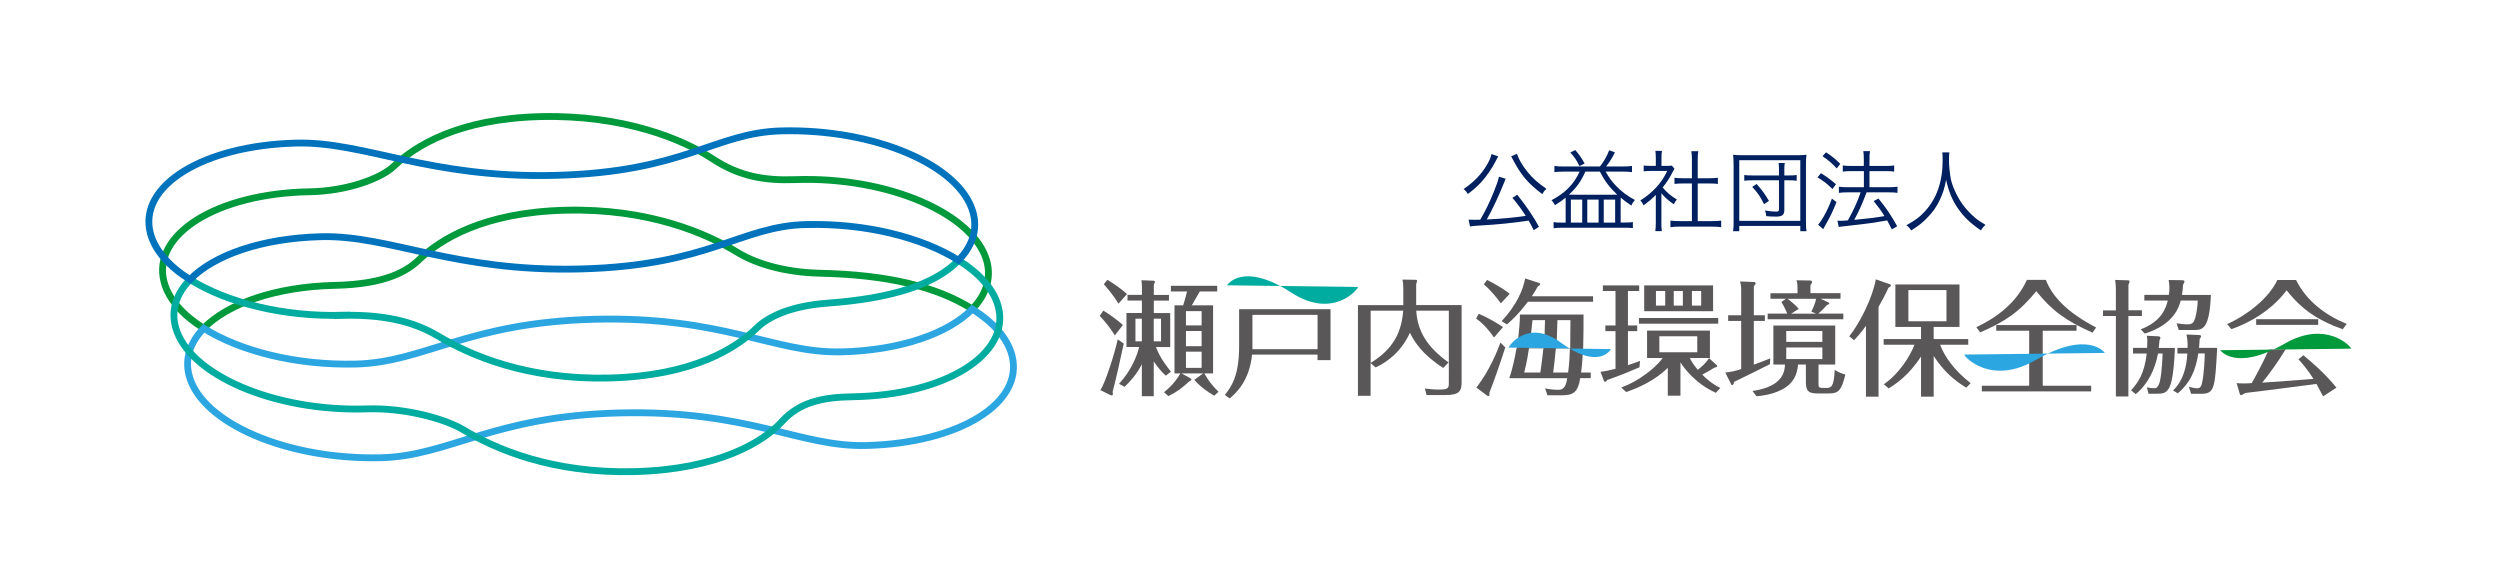<?xml version="1.0" encoding="UTF-8"?>
<svg id="_レイヤー_2" data-name="レイヤー 2" xmlns="http://www.w3.org/2000/svg" width="340" height="80" viewBox="0 0 340 80">
  <defs>
    <style>
      .cls-1 {
        fill: #00ab9f;
      }

      .cls-2 {
        fill: #00993b;
      }

      .cls-3 {
        fill: #002060;
      }

      .cls-4 {
        fill: #fff;
      }

      .cls-5 {
        fill: #595757;
      }

      .cls-6 {
        fill: #2ca6e0;
      }

      .cls-7 {
        stroke: #00ab9f;
      }

      .cls-7, .cls-8, .cls-9, .cls-10 {
        fill: none;
        stroke-miterlimit: 10;
        stroke-width: .93px;
      }

      .cls-8 {
        stroke: #00993b;
      }

      .cls-9 {
        stroke: #0073bc;
      }

      .cls-10 {
        stroke: #2ca6e0;
      }
    </style>
  </defs>
  <g id="_レイヤー_1-2" data-name="レイヤー 1">
    <g>
      <rect class="cls-4" width="340" height="80"/>
      <g>
        <g>
          <g>
            <path class="cls-8" d="m45.55,38.81c6.71-.15,9.7-1.82,11.42-3.47,2.85-2.75,8.75-6.47,19.9-6.75,11.44-.29,19.28,3.2,23.42,5.73,2.29,1.4,6.11,2.72,11.25,2.84,8.99.2,15.74,1.75,20.69,4.86,1.84-1.89,2.61-4.11,1.99-6.46-1.73-6.47-13.44-11.58-26.08-11.13-4.03.14-7.5-.37-11.25-2.84-3.92-2.59-11.98-6.01-23.42-5.73-11.15.28-17.05,4-19.91,6.75-1.72,1.65-6.31,3.38-11.42,3.47-12.7.22-21.55,5.82-19.82,12.29.63,2.35,2.56,4.5,5.38,6.27,3.23-3.32,9.76-5.65,17.84-5.83Z"/>
            <path class="cls-10" d="m114.39,47.85c-9.06.23-15.92-4.87-33.57-4.43-17.22.43-23.1,5.86-32.42,6.09-8.07.2-15.74-1.75-20.69-4.86-1.84,1.89-2.61,4.11-1.98,6.46,1.73,6.47,13.4,11.45,26.08,11.14,9.32-.23,15.2-5.66,32.42-6.09,17.64-.44,24.51,4.66,33.57,4.43,12.67-.32,21.55-5.82,19.82-12.29-.63-2.35-2.57-4.5-5.39-6.27-3.23,3.32-9.76,5.63-17.84,5.83Z"/>
          </g>
          <g>
            <path class="cls-7" d="m46.54,42.89c6.7-.18,10.53,1.31,13.11,2.85,4.28,2.57,12.07,5.95,23.22,5.67,11.44-.29,17.33-4.12,20.07-6.82,1.52-1.5,4.58-2.99,9.59-3.36,8.76-.64,14.61-2.51,17.84-5.83,2.82,1.77,4.76,3.93,5.39,6.27,1.73,6.47-7.12,12.09-19.82,12.29-4.05.06-7.21.74-9.59,3.36-2.49,2.75-8.63,6.53-20.07,6.82-11.15.28-18.94-3.09-23.22-5.67-2.57-1.54-8.02-3.02-13.11-2.86-12.65.42-24.35-4.67-26.08-11.13-.63-2.35.14-4.57,1.98-6.46,4.95,3.11,12.63,5.08,20.7,4.86Z"/>
            <path class="cls-9" d="m109.67,30.53c-9.06.23-13.13,5.61-30.77,6.05-17.22.43-25.9-4.62-35.22-4.39-8.07.2-14.61,2.51-17.84,5.83-2.82-1.77-4.76-3.93-5.38-6.27-1.73-6.47,7.15-11.97,19.82-12.29,9.32-.23,18,4.82,35.22,4.39,17.64-.44,21.71-5.82,30.77-6.05,12.67-.32,24.35,4.67,26.08,11.14.63,2.35-.15,4.57-1.99,6.46-4.95-3.11-12.62-5.06-20.69-4.86Z"/>
          </g>
        </g>
        <g>
          <g>
            <path class="cls-5" d="m151.62,45.62c-.34-.58-1.18-1.77-2.06-2.66l.49-.72c.78.46,2.01,1.35,2.66,1.96l-1.09,1.41Zm1.21,1.11c-.48,2.2-.95,4.41-1.52,6.59.02.09.05.17.05.26,0,.2-.19.22-.26.19l-1.46-.72c.65-.83,2.06-5.33,2.37-6.9l.82.58Zm-.72-5.42c-.63-1.11-1.69-2.32-1.99-2.66l.49-.6c1.09.68,1.81,1.18,2.66,1.94l-1.16,1.31Zm4.8,12.57h-1.62v-4.34c-.75,1.46-1.65,2.4-2.35,3.07l-.75-.41c1.75-1.91,2.49-3.95,2.73-5.01h-1.72v-4.62h2.1v-1.7h-1.96v-.77h1.96v-1.07c0-.27-.02-.63-.07-.92l1.69.07c.05,0,.15.05.15.14,0,.07-.07.22-.15.36v1.43h2.06v.77h-2.06v1.7h2.23v4.62h-1.94c.55,1.46,1.43,2.59,2.04,3.34l-.7.55c-.58-.51-1.07-1.11-1.64-1.93v4.74Zm-1.62-10.54h-.87v3.08h.87v-3.08Zm1.62,3.08h.99v-3.08h-.99v3.08Zm4.99,5.04c.07.03.14.07.14.15,0,.07-.15.19-.31.27-1.09.95-1.53,1.35-2.83,1.99l-.6-.53c.32-.26,1.38-1.06,2.23-2.56h-.8v-9.25h1.18c.26-.82.37-1.26.53-1.89h-2.2v-.77h6.3v.77h-2.37c-.6,1.04-.8,1.41-1.09,1.89h2.9v9.25h-1.18c.03.07.6,1.23,1.92,2.5l-.58.53c-.92-.51-1.98-1.28-2.71-2.16l1.21-.87h-2.96l1.21.66Zm1.52-7.21v-1.94h-2.13v1.94h2.13Zm-2.13.77v2.06h2.13v-2.06h-2.13Zm0,2.81v2.2h2.13v-2.2h-2.13Z"/>
            <path class="cls-5" d="m170.28,48.24c-.36,3.58-2.21,5.26-3.05,5.95l-.65-.48c.85-1.09,1.94-2.52,1.94-6.58v-5.08h12.43v6.93h-1.77v-.75h-8.91Zm8.91-.75v-4.67h-8.86v4.28c0,.17.02.31,0,.39h8.86Z"/>
            <path class="cls-5" d="m198.78,41.5v10.36c0,1.29-.2,1.87-2.27,1.87h-2.5l-.22-.89c.49.05,1.11.14,1.94.14,1.31,0,1.31-.24,1.31-.97v-9.76h-4.43c.17,2.73,1.4,4.89,4.39,7.04l-.72.75c-2.88-1.84-3.94-3.59-4.53-4.79-1.16,2.54-3,3.95-4.67,4.72l-.68-.6v4.46h-1.72v-12.33h6.17v-2.3c0-.37-.03-.8-.12-1.18l1.82.03c.09,0,.17.02.17.14,0,.09-.05.24-.12.44v2.86h6.17Zm-12.37,7.85c3.15-1.91,4.19-4.22,4.43-7.1h-4.43v7.1Z"/>
            <path class="cls-5" d="m203.19,45.91c-.53-.8-1.4-1.86-2.44-2.59l.36-.65c1.28.54,2.52,1.29,3.3,1.81l-1.23,1.43Zm1.53,1.33c-.89,2.78-1.48,4.38-2.16,6.17.02.24.03.46-.14.46-.07,0-.15-.05-.2-.09l-1.43-1.07c1.87-2.42,2.91-5.14,3.27-6.12l.66.65Zm-.6-5.98c-.56-.8-1.55-1.96-2.32-2.59l.44-.6c.37.19,2.03,1.02,3.08,1.89l-1.21,1.3Zm.1,2.42c2.13-2.28,2.95-4.4,3.2-5.81l1.86.6c.14.05.19.07.19.15,0,.12-.09.19-.36.37-.15.29-.37.7-.78,1.3h8.33v.75h-8.87c-1.33,1.77-2.38,2.67-2.84,3.08l-.72-.44Zm2.09,3.75c-.05.22.42-2.96.4-4.65h8.65c.02,1.04-.02,3.17-.05,4.65m-.02-.07c-.09,2.01-.2,2.84-.26,3.3h1.31v.77h-1.43c-.32,2.08-1.09,2.33-2.59,2.33h-1.87l-.31-.94c.95.19,1.48.19,1.72.19.43,0,1.09,0,1.28-1.58h-7.87c.49-1.46.78-2.91.97-4.07m3.25,3.3c.2-1.43.32-2.33.41-3.3h-1.96c-.05.39-.27,1.86-.65,3.3h2.2Zm-1.07-7.12c-.07.82-.26,2.37-.46,3.84h2.01c.09-1.02.12-2.8.15-3.84h-1.7Zm4.85,7.12c.17-1.24.22-2.67.24-3.3h-1.91c-.2,2.03-.24,2.27-.37,3.3h2.04Zm-1.46-7.12c-.07,1.72-.07,2.92-.15,3.84h1.89c0-.44.02-3.36.03-3.84h-1.77Z"/>
            <path class="cls-5" d="m221.4,44.26h1.26v.77h-1.26v4.63c.6-.19,1.11-.37,1.64-.58l-.07.87c-.97.43-2.45,1.04-4.41,1.74-.05.12-.15.24-.27.24-.1,0-.14-.1-.19-.22l-.43-1.14c.43-.05.97-.14,2.04-.41v-5.13h-1.38v-.77h1.38v-4.68h-1.72v-.77h4.94v.77h-1.53v4.68Zm12.06,5.38s.07.09.07.14c0,.12-.14.19-.37.22-.48.31-1.4.82-1.65.95.44.46,1.29,1.24,2.45,1.81l-.6.66c-2.67-1.18-4.28-3.27-4.82-4.14v4.53h-1.72v-3.78c-1.8,1.75-3.92,2.67-5.65,3.29l-.68-.61c1.52-.61,2.23-1.02,3.44-1.91.46-.34,1.46-1.11,2.2-2.11h-2.13v-3.73h8.55v3.73h-2.74c.32.7.94,1.43,1.09,1.6.24-.19,1.02-.78,1.53-1.58l1.04.94Zm.22-5.62h-10.78v-.77h10.78v.77Zm-.7-5.21v3.51h-9.37v-3.51h9.37Zm-6.51.77h-1.26v1.98h1.26v-1.98Zm4.36,6.15h-5.16v2.18h5.16v-2.18Zm-3.2-4.17h1.24v-1.98h-1.24v1.98Zm2.47,0h1.26v-1.98h-1.26v1.98Z"/>
            <path class="cls-5" d="m240.02,42.88v.77h-1.5v5.94c.77-.27,1.48-.55,2.23-.85l-.03.78c-.15.1-4.51,2.25-4.89,2.42-.02.12-.05.43-.26.43-.03,0-.09-.02-.1-.05l-.83-1.65c.87-.12,1.16-.15,2.16-.48v-6.54h-1.77v-.77h1.77v-3.49c0-.58-.07-.8-.15-1.11l1.87.07c.14,0,.24.05.24.19,0,.09-.03.12-.24.41v3.93h1.5Zm-1.67,10.29c4.24-.61,4.36-2.74,4.41-3.59h-1.58v-5.31h8.41v5.31h-2.27v2.67c0,.34,0,.51.6.51h.41c.63,0,1.09,0,1.19-2.45.53.32.95.49,1.45.63-.53,2.13-.9,2.57-2.23,2.57h-1.52c-1.23,0-1.62-.29-1.62-1.55v-2.38h-1.06c-.14,1.35-.56,2.54-2.18,3.39-.65.34-1.74.78-3.48.92l-.54-.72Zm11.96-13.29v.75h-2.71l1.04.49c.05.02.14.1.14.17s-.24.17-.32.2c-.31.34-.61.68-1.18,1.16h3.41v.77h-10.29v-.77h2.66c-.27-.68-.56-1.21-.78-1.58l.6-.44h-2.1v-.75h3.68v-.7c0-.63-.05-.77-.15-1.06l1.91.03c.1,0,.22.07.22.17,0,.17-.12.34-.22.46v1.09h4.11Zm-2.47,6.61v-1.47h-4.91v1.47h4.91Zm-4.91.77v1.57h4.91v-1.57h-4.91Zm.17-6.63c.6.46,1.19.94,1.53,1.38l-1.04.65h3.41l-.66-.27c.27-.54.54-1.16.65-1.75h-3.88Z"/>
            <path class="cls-5" d="m255.49,53.95h-1.72v-9.64c-.72,1.02-1.31,1.64-1.62,1.96l-.65-.53c1.41-1.75,3.17-5.23,3.61-7.75l1.94.68c.07.02.12.09.12.15s-.09.2-.34.31c-.46,1.01-.82,1.67-1.35,2.61v12.21Zm5.77-9.49h-3.49v-5.77h8.72v5.77h-3.51v1.65h4.7v.77h-3.83c.6,1.57,1.87,3.46,4.16,5.23l-.6.61c-1.53-.92-3.03-2.15-4.43-4.31v5.54h-1.72v-5.47c-1.69,2.62-3.51,3.8-4.41,4.34l-.65-.56c2.01-1.38,3.53-3.7,4.17-5.38h-4.19v-.77h5.08v-1.65Zm3.46-5.01h-5.18v4.24h5.18v-4.24Z"/>
            <path class="cls-5" d="m278.24,38.07c.87,2.25,2.86,4.39,6.83,6.47l-.48.7c-3.61-1.58-5.62-3.08-7.65-5.64-2.32,2.83-4.19,4.11-7.63,5.6l-.53-.7c2.71-1.28,5.42-3.24,6.88-6.44h2.57Zm-.43,10.8v3.59h6.59v.77h-14.87v-.77h6.44v-7.48h-4.48v-.77h10.92v.77h-4.6v3.12"/>
            <path class="cls-5" d="m291.3,42.21v.77h-1.84v10.94h-1.7v-10.94h-1.75v-.77h1.75v-2.83c0-.56-.05-.97-.1-1.31l1.69.05c.24,0,.27.07.27.15,0,.12-.07.27-.15.44v3.49h1.84Zm2.25,3.54c.15,0,.26.05.26.17,0,.14-.08.27-.12.36-.02.15-.09.89-.1,1.04h2.2c-.07,1.45-.2,4.58-.87,5.57-.37.56-.78.66-1.6.66h-1.12l-.22-.87c.58.12.89.12.99.12.34,0,.53-.19.72-.73.15-.48.34-1.69.43-3.99h-.63c-.39,2.13-1.36,4.16-3.03,5.52l-.63-.51c.92-1.07,1.79-2.16,2.13-5.01h-1.87v-.77h1.92c.05-.97.05-1.16-.05-1.65l1.62.08Zm3.25-7.63c.22,0,.29.05.29.15,0,.14-.12.32-.19.44-.03.43-.07.82-.15,1.4h3.93c-.19,4.77-1.18,4.77-2.38,4.77h-1.99l-.29-.92c.24.05.85.15,1.48.15.66,0,.85-.22,1.06-.89.15-.53.31-1.52.34-2.35h-2.32c-.22.8-.87,3.25-4.89,4.5l-.55-.58c2.93-1.12,3.42-2.96,3.68-3.92h-3.19v-.77h3.34c.05-.31.07-.6.07-.9,0-.48-.07-.85-.1-1.12l1.86.03Zm-1.26,14.97c1.35-1.26,1.84-3.15,1.94-5.01h-1.35v-.77h1.38c.02-.89-.03-1.21-.15-1.82l1.7.07c.08,0,.29.02.29.17,0,.1-.12.26-.19.34-.02.2-.07,1.07-.09,1.24h2.47c-.32,5.69-.36,6.25-2.32,6.25h-1.23l-.31-.97c.24.07.75.22,1.12.22.19,0,.51-.02.66-.65.31-1.23.39-3.76.39-4.09h-.89c-.48,3.46-2.08,4.82-2.79,5.42l-.66-.41Z"/>
            <path class="cls-5" d="m312.27,38.09c1.41,2.84,3.97,4.77,6.88,5.96l-.54.73c-3.32-1.19-5.54-2.64-7.63-5.3-2.01,2.69-5.01,4.43-7.51,5.28l-.58-.68c2.52-1.12,5.6-3.39,6.83-6h2.56Zm-1.41,9.4c-1.07,1.77-2.4,3.58-3.2,4.55,3.82-.26,4.22-.29,6.97-.51-.78-1.26-1.58-2.16-2.03-2.66l.65-.56c.95.77,2.83,2.35,4.51,4.41l-1.82,1.18c-.48-.9-.54-1.02-.9-1.69-3.49.46-6.22.82-9.71,1.24-.26.17-.44.29-.56.29-.1,0-.15-.1-.2-.31l-.39-1.33c.19.02.37.05.99.05.37,0,.8-.03,1.07-.05.1-.17,1.53-2.69,2.3-4.55m6.73-4.14v.77h-8.43v-.77h8.43Z"/>
          </g>
          <path class="cls-1" d="m166.88,38.8s2.06-3.34,8.77,1.01c5.65,3.66,9.04-.47,9.04-.78"/>
          <path class="cls-6" d="m219.1,47.48s-1.61,2.96-6.85-.9c-4.41-3.25-7.06.41-7.06.69"/>
          <path class="cls-6" d="m286.26,48s-2.21-3.2-9.42.97c-6.06,3.52-9.7-.45-9.7-.75"/>
          <path class="cls-2" d="m301.95,47.63s2.06,2.96,8.77-.9c5.65-3.25,9.04.41,9.04.69"/>
        </g>
        <g>
          <path class="cls-3" d="m203.77,21.27c-.11.16-.14.23-.34.61-.52,1.03-1.27,2.12-2.01,2.92-.56.6-1.04,1.02-1.79,1.58-.18-.29-.32-.47-.58-.67,1.42-.97,2.39-1.98,3.14-3.24.37-.62.59-1.13.65-1.52l.92.32Zm4.82,10.04c-.3-.61-.43-.84-.7-1.31-2.08.32-4.26.54-6.6.67-.92.06-1,.06-1.37.13l-.19-.93c.3.01.59.02.8.02.25,0,.38,0,.78-.01.71-1.19,1.21-2.23,1.85-3.79.4-.98.6-1.58.7-2.06l.92.28s-.02.05-.04.06c-.05.11-.1.23-.19.49-.71,1.76-1.59,3.66-2.35,4.99,2.3-.12,3.45-.23,5.3-.49-.61-.95-.97-1.44-1.81-2.46l.66-.41c1.19,1.48,2.15,2.89,2.95,4.35l-.72.47Zm-2.28-10.39c.2.66.7,1.54,1.36,2.37.7.89,1.45,1.57,2.64,2.38-.26.25-.4.43-.56.73-2-1.52-2.89-2.58-4.05-4.8-.1-.19-.12-.25-.18-.34l.8-.35Z"/>
          <path class="cls-3" d="m217.59,22.64c.54-.67.91-1.31,1.26-2.2l.78.28c-.41.82-.73,1.33-1.2,1.92h2.28c.56,0,.89-.02,1.24-.07v.84c-.36-.05-.73-.07-1.22-.07h-2.36c.44.79.8,1.3,1.39,1.92.77.8,1.56,1.4,2.59,1.94-.23.26-.35.44-.48.76-.62-.41-.95-.65-1.45-1.08-.01.23-.01.36-.01.59v2.79h.66c.49,0,.73-.01,1-.06v.82c-.34-.04-.62-.05-1.08-.05h-8.6c-.46,0-.8.02-1.1.07v-.84c.25.06.47.07.92.07h.72v-2.79c0-.28,0-.37-.01-.6-.44.37-.78.61-1.45,1.02-.16-.31-.28-.49-.47-.67,1.87-.98,3.05-2.18,3.83-3.89h-2.21c-.5,0-.88.02-1.22.07v-.84c.32.05.67.07,1.22.07h4.99Zm-1.98.7c-.6,1.34-1.2,2.17-2.23,3.13.29.01.47.01.79.01h5.03c.25,0,.44,0,.74-.01-1.04-.98-1.67-1.81-2.36-3.13h-1.97Zm-1.37-2.93c.54.62.85,1.07,1.27,1.83l-.7.34c-.42-.83-.68-1.22-1.25-1.85l.67-.32Zm-.6,9.86h1.54v-3.12h-1.54v3.12Zm2.23,0h1.54v-3.12h-1.54v3.12Zm2.24,0h1.55v-3.12h-1.55v3.12Z"/>
          <path class="cls-3" d="m225.94,30.26c0,.5.02.85.07,1.17h-.89c.05-.35.07-.68.07-1.19v-3.73c-.59.59-.91.86-1.66,1.42-.13-.29-.23-.43-.44-.67.84-.53,1.5-1.07,2.16-1.78.62-.67,1.02-1.26,1.49-2.23h-2.24c-.36,0-.62.01-.96.05v-.79c.32.04.59.05.94.05h.71v-1.12c0-.35-.02-.66-.06-.92h.9c-.05.25-.07.56-.07.94v1.1h.7c.36,0,.55-.01.7-.04l.37.42c-.08.13-.16.26-.29.52-.36.73-.76,1.34-1.32,2.04.61.71,1.1,1.13,1.93,1.63-.18.23-.29.4-.41.66-.76-.53-1.2-.92-1.69-1.51v3.98Zm4.16-8.61c0-.41-.02-.64-.08-1.09h.95c-.07.42-.08.68-.08,1.09v2.59h1.57c.52,0,.84-.02,1.17-.07v.84c-.37-.04-.75-.06-1.17-.06h-1.57v5.12h1.89c.62,0,.98-.02,1.3-.07v.9c-.4-.06-.77-.08-1.3-.08h-4.32c-.53,0-.9.02-1.28.08v-.9c.31.05.67.07,1.29.07h1.63v-5.12h-1.19c-.41,0-.8.02-1.18.06v-.84c.31.05.67.07,1.18.07h1.19v-2.59Z"/>
          <path class="cls-3" d="m235.7,31.43c.06-.36.07-.7.07-1.44v-7.47c0-.6-.02-1.02-.07-1.47.43.05.78.06,1.4.06h7.15c.64,0,.98-.01,1.43-.06-.06.47-.07.84-.07,1.47v7.5c0,.74.01,1.08.07,1.42h-.84v-.71h-8.3v.71h-.84Zm.84-1.39h8.3v-8.25h-8.3v8.25Zm5.4-6.92c0-.47-.01-.7-.06-.95h.85c-.05.25-.06.47-.06.95v.74h.6c.54,0,.85-.01,1.08-.06v.78c-.23-.04-.58-.06-1.08-.06h-.6v4.03c0,.68-.29.91-1.13.91-.42,0-.8-.02-1.33-.06-.04-.35-.06-.48-.18-.78.58.11,1.04.16,1.55.16.28,0,.36-.07.36-.31v-3.95h-3.6c-.52,0-.8.01-1.12.06v-.78c.28.05.53.06,1.12.06h3.6v-.74Zm-2.03,4.65c-.53-1.07-.85-1.54-1.61-2.35l.6-.4c.78.89,1.07,1.28,1.68,2.31l-.67.43Z"/>
          <path class="cls-3" d="m247.64,23.55c.78.48,1.19.78,2.05,1.5l-.47.66c-.72-.71-1.22-1.1-2.04-1.59l.46-.56Zm2.13,3.92c-.5,1.27-.86,2.02-1.57,3.24-.07.12-.11.2-.24.46l-.7-.62c.24-.25.43-.53.73-1.04.49-.88.74-1.4,1.15-2.5l.62.47Zm-1.42-6.75c.79.52,1.26.9,1.93,1.57l-.49.62c-.6-.67-1.13-1.13-1.93-1.67l.49-.53Zm3.43,2.55c-.43,0-.84.02-1.16.07v-.84c.3.05.67.07,1.18.07h1.68v-.83c0-.58-.02-.91-.07-1.19h.91c-.06.35-.07.66-.07,1.19v.83h2.28c.44,0,.76-.02,1.08-.07v.84c-.32-.05-.62-.07-1.07-.07h-2.29v2.19h2.71c.47,0,.78-.02,1.1-.07v.84c-.32-.05-.66-.07-1.09-.07h-3.11c-.7,1.81-.95,2.36-1.68,3.74,2.1-.2,2.94-.3,4.11-.52-.5-.8-.78-1.16-1.47-2.03l.65-.35c1.04,1.28,1.67,2.19,2.55,3.77l-.73.43c-.31-.62-.41-.82-.63-1.22q-.95.17-2.16.35-.88.13-3.5.42c-.49.05-.66.07-.92.12l-.19-.86c.18.02.28.02.41.02.23,0,.53-.01,1.01-.06.79-1.4,1.28-2.49,1.74-3.81h-1.78c-.44,0-.84.02-1.18.07v-.84c.32.05.68.07,1.19.07h2.21v-2.19h-1.69Z"/>
          <path class="cls-3" d="m265.12,20.71c-.04.2-.06.68-.06,1.07,0,.71.12,1.93.26,2.6.2.96.85,2.37,1.55,3.36.48.67,1.13,1.36,1.77,1.9.38.32.7.53,1.39.94-.29.26-.42.41-.62.76-1.46-1-2.33-1.83-3.18-3.07-.74-1.09-1.2-2.21-1.56-3.81-.22,1.14-.42,1.79-.83,2.67-.42.92-.95,1.69-1.71,2.46-.67.7-1.16,1.09-2.21,1.75-.2-.32-.35-.48-.65-.71,1.21-.67,1.75-1.07,2.45-1.81,1.67-1.79,2.48-4.09,2.48-7.04,0-.5-.01-.74-.05-1.05h.96Z"/>
        </g>
      </g>
    </g>
  </g>
</svg>